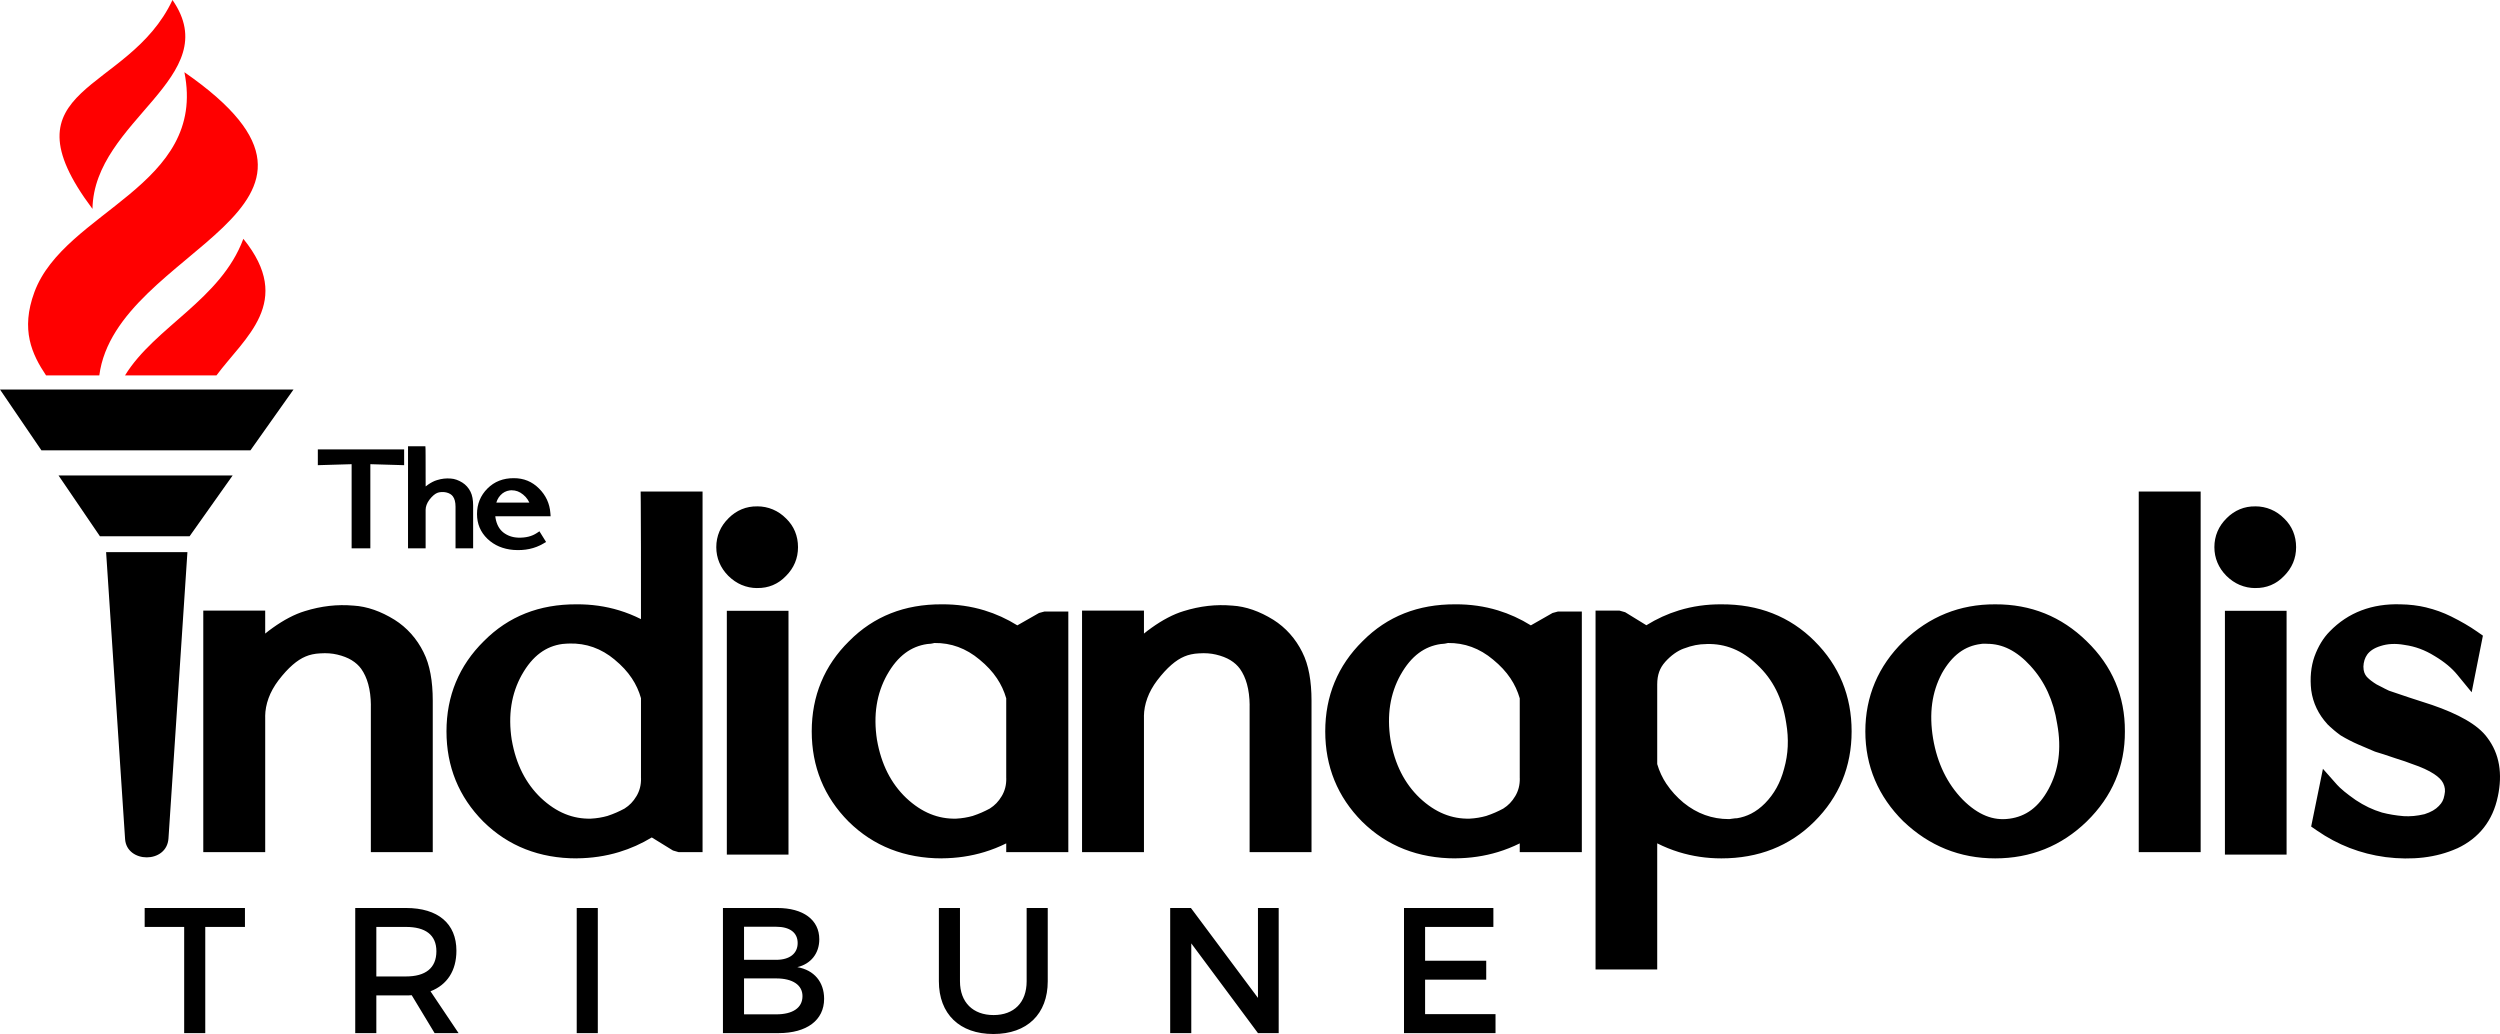 <svg xmlns="http://www.w3.org/2000/svg" xml:space="preserve" width="912.974" height="377.609" fill-rule="evenodd" clip-rule="evenodd" viewBox="0 0 951015.26 393342.63"><path d="M0 148174.587h111657l-16386 23137H15756zm40363 61865h30932l-7205 108897c-641 9697-15897 9451-16507 242zm48140-29172-16385 23136H38019l-15755-23136z"></path><path fill="red" d="M47556 142809.587c11323-18469 36444-28813 45014-51966 19482 24029 435 37551-10228 51966zM65613-.413c20433 29418-29912 45603-30434 79468-35388-47187 13668-43607 30434-79468zm4533 27467c75799 52589-26022 66544-32370 115343H17523c-5393-8047-9732-17347-4442-31671 11445-30978 65795-40189 57065-83672z"></path><path d="M120905 175771.587v-4830h32831v6016l-1186-36-11669-344v32007h-7120v-32007l-11670 344-1186 36zm57923 32813h-5541v-15820c0-880-89-1654-265-2318-165-625-409-1161-733-1605-262-363-599-671-1008-920-432-264-954-468-1562-611-277-64-569-108-874-130-313-23-643-23-986 1h-17c-294 14-575 51-842 109v1c-249 54-488 130-710 225-462 198-932 505-1404 915-512 444-1025 1000-1537 1664l2 2c-481 646-843 1299-1084 1955-232 633-353 1268-362 1903h5v14629h-6696v-38835h6605l58 1096c9 169 16 993 21 2467 7 2315 12 4414 12 6089h-5l17 5639c251-209 515-409 794-604l-1-2c617-435 1217-803 1799-1101 593-305 1174-541 1739-706v1c872-275 1744-464 2609-560 861-97 1734-108 2618-30v-1c718 42 1450 196 2191 456 719 252 1449 608 2187 1064l9 4c666 420 1263 925 1787 1512 523 586 971 1250 1339 1991 333 663 584 1444 749 2339 159 864 240 1822 240 2872v16309zm11104-25722c1662-650 3499-972 5506-963h9c1880-9 3623 315 5227 972 1606 658 3064 1646 4371 2963 1298 1288 2308 2710 3029 4263 720 1556 1150 3239 1290 5047l96 1240h-21046c22 208 49 421 79 637 204 1220 556 2292 1051 3214 484 901 1109 1662 1872 2281v-1c800 627 1672 1108 2611 1440 954 338 1984 528 3081 570 1429 46 2745-80 3939-379 1171-291 2228-753 3170-1380l987-658 627 1009 1275 2051 621 999-1013 601c-1630 968-3400 1655-5305 2061-1889 401-3907 524-6048 368h-9c-1988-161-3812-593-5468-1296h-5c-1664-706-3153-1686-4461-2939-1317-1267-2306-2688-2967-4260-659-1573-991-3291-991-5149 0-1907 332-3674 993-5296 662-1623 1653-3097 2974-4418l5-5c1320-1323 2821-2315 4500-2972zm6971 4037c-709-263-1467-397-2274-397-90 0-183 4-275 10-146 9-296 22-443 36-693 94-1332 292-1916 594-592 305-1129 719-1611 1239l-13 18c-477 496-872 1084-1183 1760l-2-1c-150 327-281 675-392 1045h12585c-184-398-391-772-618-1121-484-745-1071-1392-1759-1939l-19-14c-664-550-1358-962-2080-1230zM160547 324150.587h-19474v-55884h16c-30-2996-375-5687-1024-8045-608-2213-1501-4152-2663-5796-941-1285-2148-2381-3609-3269l4-7c-1518-920-3361-1641-5522-2145-974-229-1998-386-3054-462-1078-79-2206-77-3369 4h-95c-1040 51-2036 183-2982 386v2c-902 197-1729 456-2469 780l-81 32c-1590 657-3220 1713-4882 3151-1774 1533-3577 3505-5403 5900l-5-5c-1680 2236-2945 4511-3784 6813v16c-826 2257-1256 4550-1285 6855h16v51674H77329v-91865h23553v8734c890-742 1837-1461 2832-2157l-3-5c2132-1523 4220-2823 6256-3888 2074-1085 4071-1917 5983-2490v-2c3110-971 6223-1639 9335-1991 3047-344 6115-381 9208-106v-5c2566 150 5174 694 7812 1611 2552 888 5142 2144 7751 3757l33 16c2351 1485 4459 3267 6311 5341 1850 2071 3431 4415 4730 7034l-7 3c1198 2351 2085 5102 2659 8228 564 3060 844 6459 844 10174v57611zm87267-137179h19443v137179h-9134l-2134-622-8045-4959c-3947 2386-8089 4238-12422 5553-5132 1558-10530 2358-16171 2393l-16 16c-7037 0-13517-1165-19433-3484-5946-2330-11286-5830-16010-10482l-32-32c-4665-4702-8170-9925-10507-15656-2337-5733-3507-11957-3507-18661 0-6737 1193-12990 3574-18739l5 2c2371-5731 5915-10921 10615-15561l49-48c4663-4705 9945-8226 15838-10556 5849-2315 12320-3457 19392-3427h32c5639-32 11039 736 16185 2303 2853 869 5618 1979 8295 3329l-7-27168c-14-8570-39-14331-71-17270l-45-4110zm-22154 59224c-2862-1013-5902-1482-9102-1399l-94 16c-287 0-599 12-925 33l-1568 120c-3162 419-6010 1567-8523 3436-2615 1941-4929 4706-6933 8285l-7-5c-1998 3593-3320 7433-3958 11511-650 4136-610 8561 113 13258l9-2c796 4624 2132 8787 4000 12482 1840 3636 4210 6847 7104 9612l3-2c2933 2760 6008 4802 9214 6105 3133 1276 6418 1864 9842 1767v-3c1070-55 2145-171 3213-347v-2c1055-176 2090-407 3096-691l-2-7c1169-386 2290-814 3347-1276 1059-463 2099-973 3119-1521l-3-3c939-596 1774-1276 2492-2022 743-772 1411-1660 1993-2643l16-14c599-1003 1048-2076 1339-3199 294-1135 428-2344 404-3609l-16-79v-30405c-756-2697-1916-5225-3477-7573-1671-2520-3844-4871-6507-7051l-17-33c-2554-2129-5285-3715-8172-4739zm68358-52388c1855 781 3533 1933 5031 3447 1489 1445 2612 3081 3366 4901 765 1847 1151 3849 1151 5990 0 4254-1542 7925-4621 11004l-5-5c-1470 1538-3128 2687-4963 3454-1824 763-3812 1126-5939 1094v14c-2058 0-4028-400-5909-1196h-17c-1819-774-3509-1923-5048-3442l-49-48c-1496-1519-2626-3193-3382-5010-772-1843-1156-3803-1156-5865 0-2118 398-4120 1195-5997 779-1836 1935-3505 3466-5003l-7-7c1511-1512 3197-2656 5039-3421 1829-759 3792-1119 5868-1087v-14c2099 0 4096 398 5980 1191zm-13452 38542h19380v92746h-23458v-92746zm116692 294h9136v91507h-23620v-3325c-2689 1332-5458 2432-8311 3297-5132 1558-10531 2358-16171 2393l-16 16c-7038 0-13518-1165-19434-3484-5946-2330-11286-5830-16009-10482l-32-32c-4666-4702-8170-9925-10508-15656-2337-5733-3507-11957-3507-18661 0-6737 1193-12990 3574-18739l5 2c2372-5731 5916-10921 10616-15561l49-48c4662-4705 9945-8226 15838-10556 5849-2315 12320-3457 19391-3427h33c5639-32 11039 736 16185 2303 4383 1336 8558 3239 12523 5703l8251-4707zm-32775 13467c-2862-1048-5881-1552-9030-1510l-48 16-73 7v2c-184 30-404 81-637 141l-639 111-1343 116c-3084 439-5862 1579-8325 3408-2614 1941-4928 4706-6933 8285l-7-5c-1997 3593-3319 7433-3957 11511-650 4136-611 8561 113 13258l9-2c795 4624 2132 8787 3999 12482 1841 3636 4210 6847 7105 9612l2-2c2934 2760 6008 4802 9215 6105 3133 1276 6418 1864 9841 1767v-3c1071-55 2146-171 3214-347v-2c1054-176 2090-407 3095-691l-2-7c1170-386 2291-814 3348-1276 1058-463 2099-973 3118-1521l-2-3c938-596 1773-1276 2492-2022 742-772 1410-1660 1993-2643l16-14c599-1003 1047-2076 1339-3199 293-1135 427-2344 404-3609l-16-79v-30354c-786-2730-1965-5266-3535-7608-1687-2522-3874-4878-6549-7067l-32-33c-2583-2168-5315-3777-8175-4824zm130348 78040h-19475v-55884h16c-30-2996-375-5687-1024-8045-608-2213-1501-4152-2664-5796-941-1285-2147-2381-3608-3269l5-7c-1519-920-3362-1641-5524-2145-973-229-1997-386-3054-462-1077-79-2205-77-3368 4h-95c-1040 51-2036 183-2982 386v2c-902 197-1729 456-2469 780l-81 32c-1590 657-3220 1713-4882 3151-1773 1533-3577 3505-5403 5900l-5-5c-1680 2236-2945 4511-3784 6813v16c-826 2257-1255 4550-1286 6855h17v51674h-23553v-91865h23553v8734c890-742 1838-1461 2832-2157l-3-5c2132-1523 4219-2823 6256-3888 2074-1085 4071-1917 5983-2490v-2c3109-971 6223-1639 9335-1991 3047-344 6115-381 9208-106v-5c2566 150 5174 694 7812 1611 2552 888 5141 2144 7752 3757l32 16c2351 1485 4459 3267 6311 5341 1849 2071 3431 4415 4730 7034l-7 3c1198 2351 2086 5102 2659 8228 564 3060 843 6459 843 10174v57611zm97769-91507h9136v91507h-23620v-3325c-2688 1332-5458 2432-8311 3297-5132 1558-10530 2358-16171 2393l-16 16c-7037 0-13517-1165-19433-3484-5946-2330-11287-5830-16010-10482l-32-32c-4665-4702-8170-9925-10507-15656-2337-5733-3507-11957-3507-18661 0-6737 1192-12990 3574-18739l4 2c2372-5731 5916-10921 10616-15561l49-48c4663-4705 9945-8226 15838-10556 5849-2315 12320-3457 19392-3427h32c5639-32 11039 736 16185 2303 4384 1336 8558 3239 12523 5703l8251-4707zm-32775 13467c-2862-1048-5881-1552-9030-1510l-48 16-72 7v2c-185 30-405 81-638 141l-638 111-1343 116c-3084 439-5863 1579-8325 3408-2615 1941-4929 4706-6934 8285l-6-5c-1998 3593-3320 7433-3958 11511-650 4136-610 8561 113 13258l9-2c796 4624 2132 8787 4000 12482 1840 3636 4210 6847 7104 9612l2-2c2934 2760 6009 4802 9215 6105 3133 1276 6418 1864 9842 1767v-3c1070-55 2145-171 3213-347v-2c1054-176 2090-407 3096-691l-3-7c1170-386 2292-814 3348-1276 1059-463 2099-973 3118-1521l-2-3c939-596 1773-1276 2493-2022 742-772 1410-1660 1992-2643l16-14c599-1003 1047-2076 1339-3199 293-1135 428-2344 404-3609l-16-79v-30354c-786-2730-1965-5266-3534-7608-1688-2522-3875-4878-6550-7067l-32-33c-2582-2168-5315-3777-8175-4824zm66507 122667h-19378v-136492h9134l2134 605 8064 4955c3948-2451 8084-4337 12395-5655 5126-1567 10503-2337 16114-2303h32c7074-30 13564 1112 19447 3427 5974 2348 11312 5874 16010 10572l-7 6c4672 4642 8195 9844 10551 15603l4-2c2356 5756 3533 12000 3533 18723 0 6693-1184 12921-3558 18678-2372 5746-5916 10969-10637 15655-4674 4654-9984 8158-15919 10496-5897 2321-12382 3486-19440 3486-5595 0-10977-798-16132-2386-2836-874-5595-1988-8269-3336v47968zm14109-63404 2-2c5112 4145 10852 6219 17239 6219l331-19h32c128-14 324-48 571-97l157-16c551-88 972-144 1251-164v-5c236-18 465-23 689-16 1928-305 3741-897 5438-1766 1851-950 3611-2263 5268-3933 1720-1750 3186-3710 4388-5874 1207-2180 2164-4601 2864-7252l17-63c783-2762 1243-5585 1373-8447 132-2892-65-5879-588-8952l-16-78c-705-4638-1978-8792-3812-12442-1810-3607-4203-6797-7164-9555l-46-46c-2862-2758-5909-4800-9127-6104-3181-1292-6557-1881-10113-1771l-127 17c-1382 0-2758 138-4119 404-1406 278-2837 696-4281 1249l-82 16c-1218 439-2431 1084-3624 1930-1240 879-2439 1963-3584 3244l9 7c-1003 1125-1750 2365-2231 3705-497 1385-746 2978-746 4777v30319c786 2700 1963 5232 3530 7581h16c1718 2575 3884 4961 6485 7134zm137417-72020c5821 2351 11143 5883 15937 10583 4860 4698 8501 9925 10931 15661 2427 5733 3623 11943 3590 18603v32c30 6621-1160 12799-3581 18520-2425 5736-6064 10975-10907 15714l-16 16c-4804 4663-10128 8177-15963 10523-5831 2349-12124 3526-18874 3526-6686 0-12953-1179-18788-3528-5821-2344-11173-5846-16049-10491l-65-46c-4781-4728-8394-9967-10831-15714-2434-5747-3657-11929-3657-18536 0-6637 1223-12845 3657-18596 2430-5736 6057-10965 10864-15667l16-17c4875-4700 10234-8230 16065-10583 5805-2340 12068-3498 18772-3466h32c6769-32 13064 1126 18867 3466zm-13582 13552c-2654-1327-5444-1995-8366-1995l-192-16c-553-28-1008-37-1350-26-206 7-396 28-549 58l-302 48c-3047 370-5785 1455-8198 3251-2506 1863-4728 4526-6665 7987l9 5c-1886 3551-3107 7356-3657 11404-562 4143-446 8595 351 13353 796 4702 2144 9000 4030 12879 1870 3847 4275 7285 7203 10302 2909 2929 5872 5003 8876 6202 2859 1142 5816 1508 8856 1085h33c3160-414 5957-1531 8389-3341 2499-1863 4677-4513 6529-7932 1937-3585 3185-7409 3736-11464 561-4141 418-8554-433-13228l-16-95c-687-4437-1889-8505-3592-12195-1684-3651-3871-6936-6545-9846v-16c-2629-2874-5347-5019-8147-6420zm53387-59934h19475v137179h-23553v-137179zm46236 6836c1854 781 3533 1933 5031 3447 1489 1445 2612 3081 3366 4901 765 1847 1151 3849 1151 5990 0 4254-1542 7925-4621 11004l-5-5c-1470 1538-3128 2687-4963 3454-1824 763-3813 1126-5939 1094v14c-2058 0-4027-400-5909-1196h-17c-1819-774-3509-1923-5048-3442l-49-48c-1496-1519-2626-3193-3382-5010-772-1843-1156-3803-1156-5865 0-2118 397-4120 1195-5997 779-1836 1935-3505 3465-5003l-6-7c1511-1512 3197-2656 5039-3421 1829-759 3792-1119 5868-1087v-14c2099 0 4096 398 5980 1191zm-13452 38542h19380v92746h-23458v-92746zm47882-161c4474-1700 9424-2465 14833-2301 3401 42 6693 444 9856 1198v16c3257 779 6399 1919 9416 3408 1884 934 3650 1882 5284 2832 1628 945 3170 1930 4605 2934l2185 1530-513 2580-2088 10505-1678 8452-5456-6654c-1033-1259-2252-2478-3650-3643-1429-1188-3084-2351-4955-3472l-64-33c-1808-1128-3664-2048-5556-2744-1886-693-3807-1179-5754-1445l-175-32c-1679-301-3290-409-4830-331h-16c-1466 74-2867 331-4191 759l-47 16c-1213 374-2260 853-3123 1429-781 522-1433 1139-1939 1835l4 2c-428 602-770 1288-1010 2051l-5-2c-247 793-393 1655-420 2575h13c0 848 118 1588 347 2215 210 585 534 1130 955 1625 481 497 1029 989 1641 1463h16c636 493 1328 969 2063 1410l2783 1422-7 12c701 349 1343 666 1912 936 1688 596 4036 1383 7377 2495l342 115c3121 1003 4615 1494 5717 1854l2809 916 65 16c5132 1762 9432 3639 12888 5625 3699 2126 6436 4406 8203 6836l-2 2c2307 3031 3800 6466 4461 10292 641 3708 493 7763-448 12151l-7-2c-946 4561-2717 8491-5292 11783-2610 3334-5997 5972-10142 7902l-65 16c-3941 1762-8214 2922-12798 3463-4510 532-9340 484-14472-157l-46-16c-4684-629-9194-1778-13529-3456-4330-1679-8482-3884-12445-6624l-2207-1526 536-2630 2317-11354 1627-7975 5396 6096c589 668 1475 1486 2635 2446l-7 7c1154 950 2622 2053 4402 3303l-2 3c1653 1095 3308 2039 4938 2818 1625 777 3324 1433 5074 1955v5c1313 336 2642 620 3993 846 1313 222 2712 395 4168 523v7c1318 78 2624 58 3902-58h14c1297-116 2684-354 4141-696 1223-391 2291-851 3192-1369 883-508 1649-1104 2287-1777l62-81c555-555 992-1138 1299-1739 324-631 560-1366 703-2196l49-254c180-765 229-1510 145-2220-87-742-312-1472-661-2173l-16-30c-564-1151-1718-2303-3449-3444-2039-1346-4795-2606-8270-3783l-222-78c-617-250-1488-576-2593-953-1108-374-2379-793-3762-1220l-143-49c-1297-451-2633-899-3935-1320l3-4c-1272-412-2340-743-3200-992l-463-160-2804-1197-3229-1381h-17c-1128-485-2323-1058-3546-1685-1154-592-2196-1174-3128-1734l-303-192c-892-647-1761-1327-2589-2027l7-7c-939-793-1711-1494-2317-2099l-110-143c-1677-1831-3027-3810-4042-5933-1035-2161-1722-4445-2052-6852l-16-111c-255-2284-280-4501-79-6628 208-2189 654-4254 1331-6165l17-31c684-1888 1512-3632 2466-5206 981-1618 2083-3047 3302-4267 3514-3627 7550-6302 12104-8029zm18151 33156 4 2zM93180 352610.587v-7207H55032v7207h15028v40392h8024v-40392zm72147 40392h9113l-10676-15912c6324-2448 9859-7820 9859-15435 0-10337-7004-16252-19176-16252h-19311v47599h8024v-14348h11287c748 0 1496 0 2176-68zm-22167-21556v-18836h11287c7345 0 11561 2993 11561 9248 0 6460-4216 9588-11561 9588zm84252 21556v-47599h-8024v47599zm47600-47599v47599h21148c10743 0 17339-4896 17339-13056 0-6392-3807-10948-10200-12036 5169-1224 8365-5236 8365-10607 0-7413-6121-11900-15980-11900zm8024 7139h12239c5100 0 8161 2176 8161 6189 0 4011-3061 6391-8161 6391h-12239zm0 19652h12239c6257 0 9996 2516 9996 6732 0 4488-3739 6936-9996 6936h-12239zm115532-26791h-8025v27879c0 8092-4827 12852-12579 12852-7821 0-12784-4828-12784-12852v-27879h-8024v27879c0 12444 7887 20060 20739 20060s20673-7616 20673-20060zm87855 47599v-47599h-7888v34203l-25499-34203h-7889v47599h8024v-34136l25364 34136zm81668-40392v-7207h-34000v47599h34816v-7208h-26792v-13124h23256v-7208h-23256v-12852z"></path></svg>